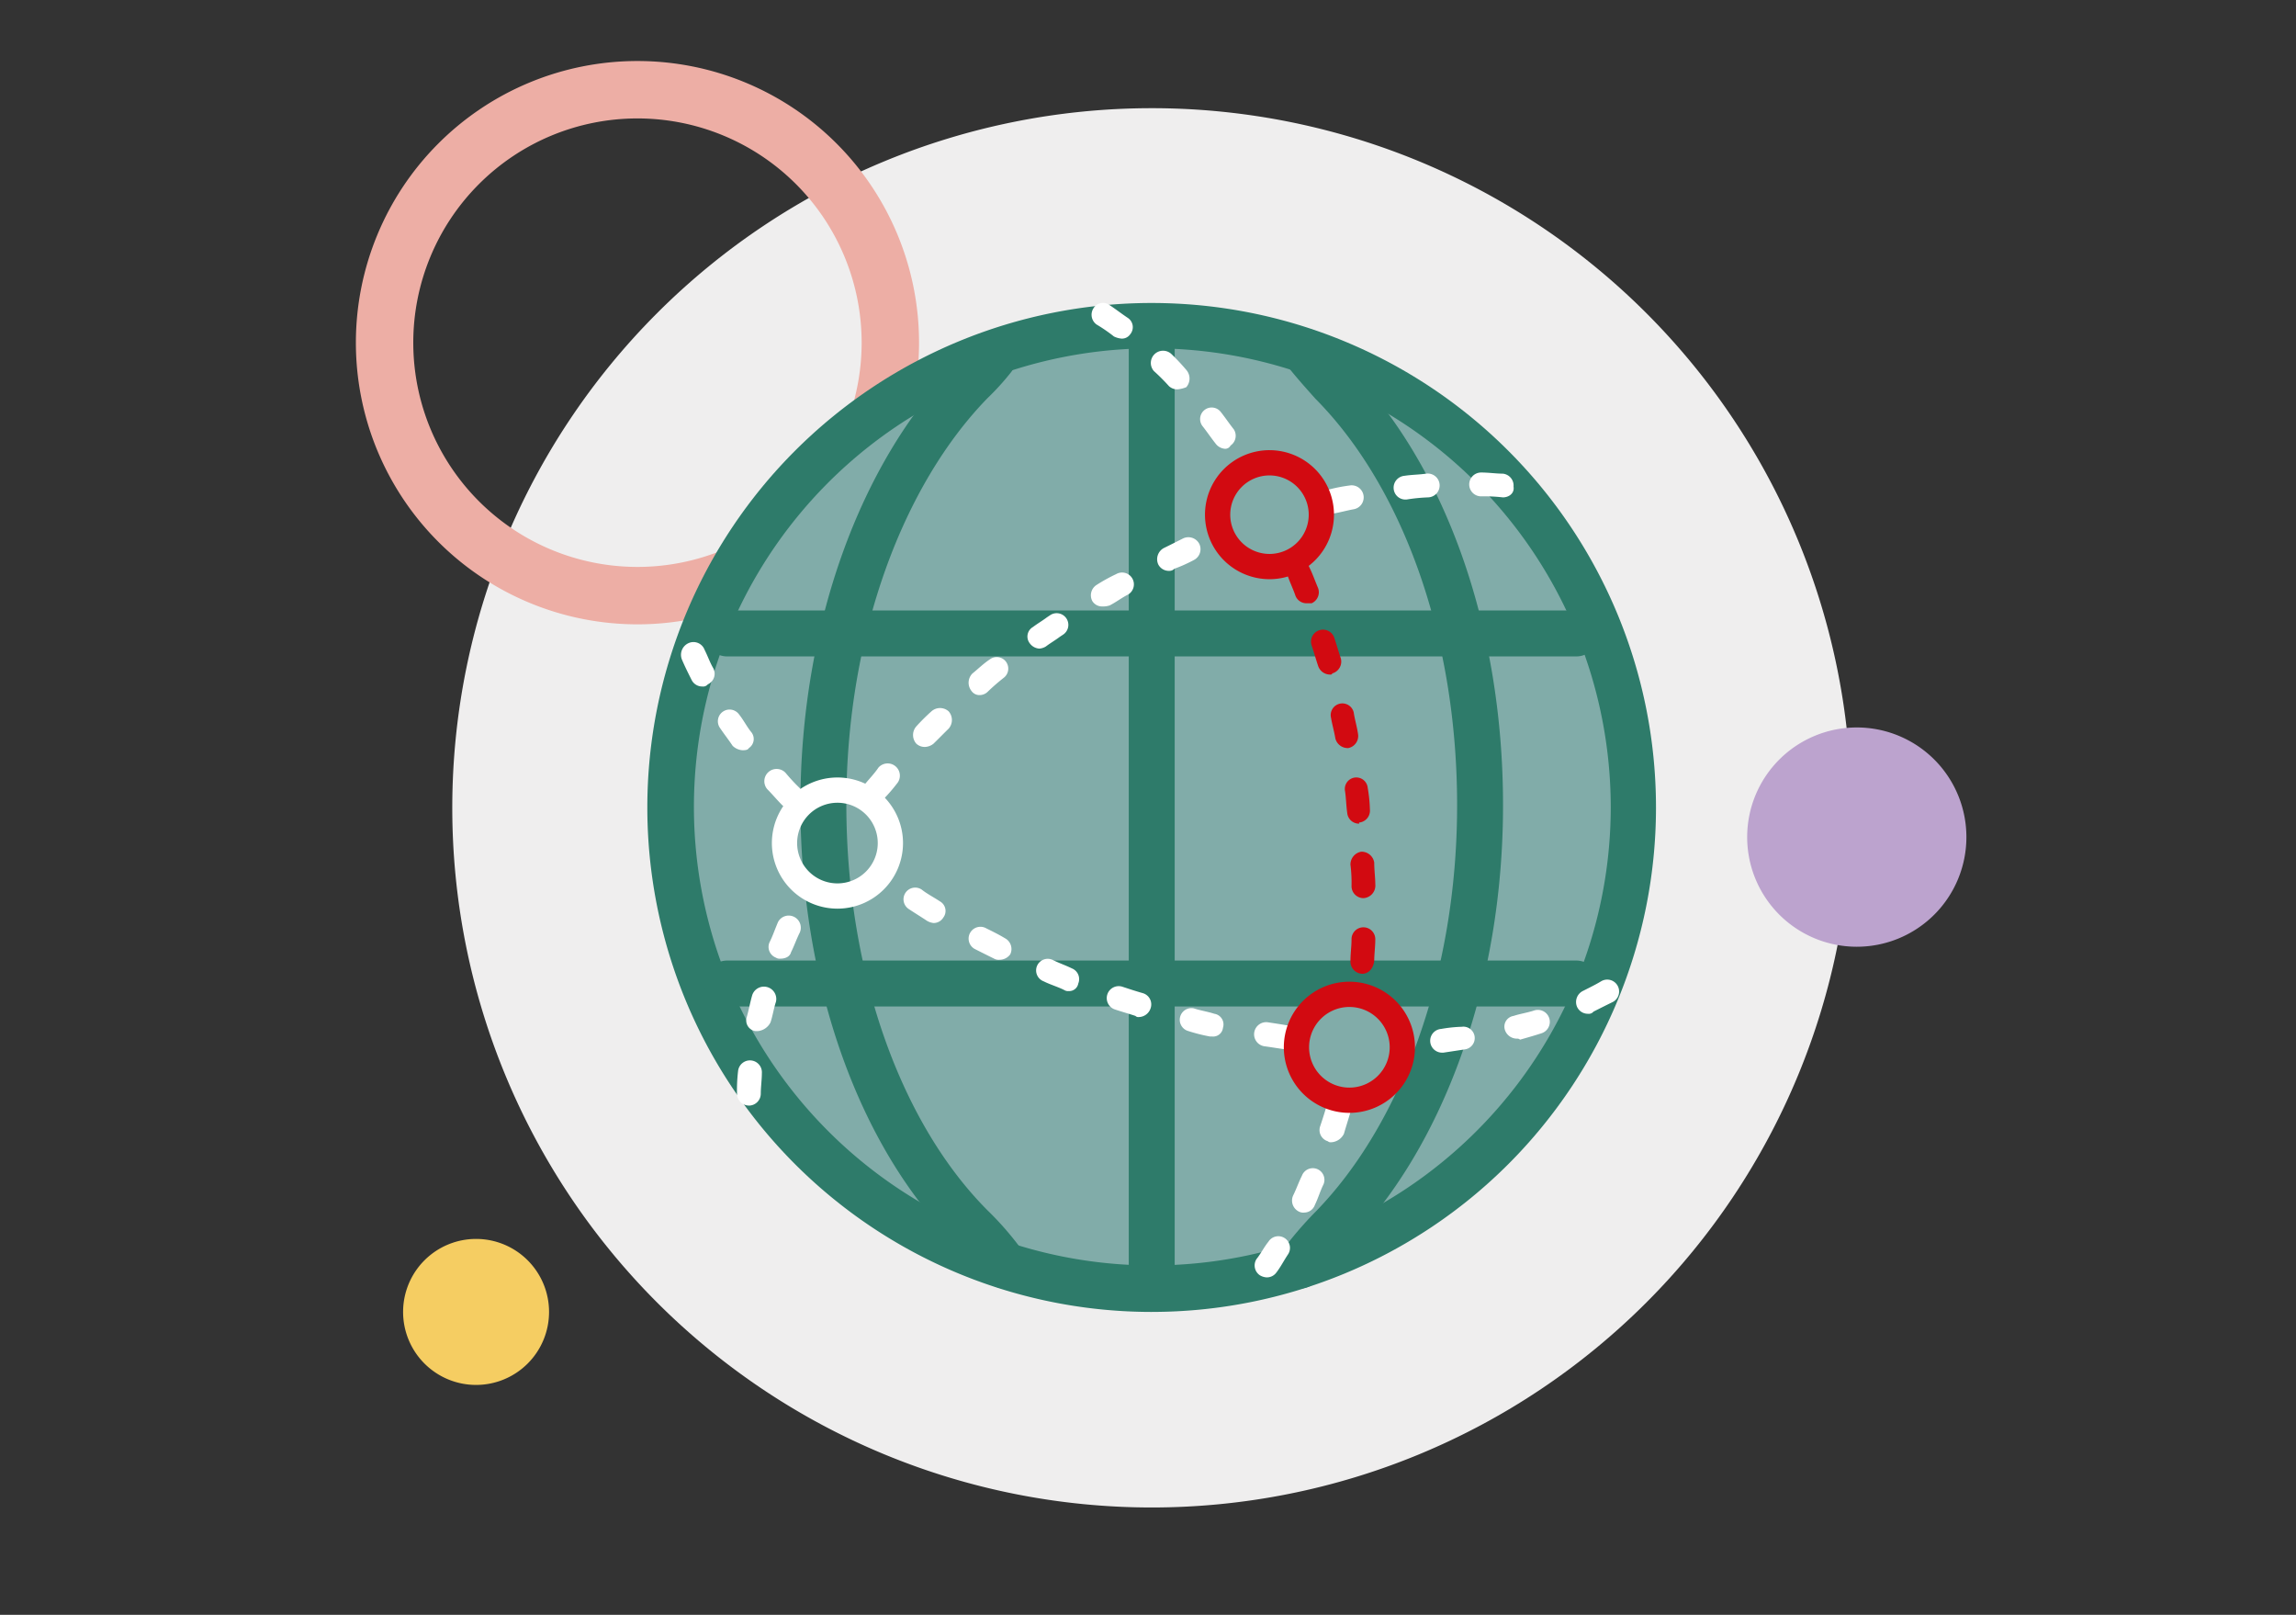 <?xml version="1.0" encoding="UTF-8"?>
<svg preserveAspectRatio="xMidYMid slice" xmlns="http://www.w3.org/2000/svg" xmlns:xlink="http://www.w3.org/1999/xlink" width="640px" height="450px" viewBox="0 0 200 200">
  <rect x="0" y="0" width="200" height="200" fill="#333333" stroke="none"/>
  <defs>
    <clipPath id="clip-path">
      <rect id="Rectangle_36" data-name="Rectangle 36" width="140.289" height="125.964" transform="translate(0 0)" fill="none"></rect>
    </clipPath>
    <clipPath id="clip-_26._Zo_eenvoudig_mogelijk_van_A_naar_B">
      <rect width="200" height="200"></rect>
    </clipPath>
  </defs>
  <g id="_26._Zo_eenvoudig_mogelijk_van_A_naar_B" data-name="26. Zo eenvoudig mogelijk van A naar B" clip-path="url(#clip-_26._Zo_eenvoudig_mogelijk_van_A_naar_B)">
    <g id="Group_59" data-name="Group 59" transform="translate(31 35)">
      <g id="Group_58" data-name="Group 58" clip-path="url(#clip-path)">
        <path id="Path_1273" data-name="Path 1273" d="M130.253,65.036A60.928,60.928,0,1,1,69.325,4.108a60.927,60.927,0,0,1,60.928,60.928" fill="#efeeee"></path>
        <path id="Path_1274" data-name="Path 1274" d="M16.827,108.935a6.357,6.357,0,1,1-6.357-6.357,6.357,6.357,0,0,1,6.357,6.357" fill="#f5cd62"></path>
        <path id="Path_1275" data-name="Path 1275" d="M24.529,46.557A22.028,22.028,0,1,0,2.5,24.529,22.028,22.028,0,0,0,24.529,46.557Z" fill="none" stroke="#edaea5" stroke-miterlimit="10" stroke-width="5"></path>
        <path id="Path_1276" data-name="Path 1276" d="M140.289,67.584a9.548,9.548,0,1,1-9.547-9.547,9.547,9.547,0,0,1,9.547,9.547" fill="#bca3ce"></path>
        <path id="Path_1277" data-name="Path 1277" d="M69.325,108.935A43.931,43.931,0,1,0,25.388,65a43.933,43.933,0,0,0,43.937,43.936" fill="#2e7b6a"></path>
        <path id="Path_1278" data-name="Path 1278" d="M109.31,65A39.932,39.932,0,1,1,85.036,28.219,40.025,40.025,0,0,1,109.31,65" fill="#81aca9"></path>
        <path id="Path_1279" data-name="Path 1279" d="M82.685,25.3c.753.945,1.506,1.791,2.352,2.736,7.809,7.894,12.889,21.348,12.889,36.781,0,15.334-5.174,28.877-12.889,36.78a30.554,30.554,0,0,0-2.823,3.3" fill="none" stroke="#2e7b6a" stroke-linecap="round" stroke-linejoin="round" stroke-width="4"></path>
        <path id="Path_1280" data-name="Path 1280" d="M56.529,104.895a24.67,24.67,0,0,0-2.916-3.386c-7.81-7.815-12.89-21.357-12.89-36.79,0-15.334,5.174-28.877,12.89-36.781a20.141,20.141,0,0,0,1.881-2.067" fill="none" stroke="#2e7b6a" stroke-linecap="round" stroke-linejoin="round" stroke-width="4"></path>
        <line id="Line_7" data-name="Line 7" y2="82.97" transform="translate(69.325 23.514)" fill="none" stroke="#2e7b6a" stroke-linecap="round" stroke-linejoin="round" stroke-width="4"></line>
        <line id="Line_8" data-name="Line 8" x1="73.949" transform="translate(32.35 49.852)" fill="none" stroke="#2e7b6a" stroke-linecap="round" stroke-linejoin="round" stroke-width="4"></line>
        <line id="Line_9" data-name="Line 9" x1="73.949" transform="translate(32.35 80.334)" fill="none" stroke="#2e7b6a" stroke-linecap="round" stroke-linejoin="round" stroke-width="4"></line>
        <path id="Path_1281" data-name="Path 1281" d="M79.3,105.924a1.285,1.285,0,0,1-.565-.187,1.035,1.035,0,0,1-.282-1.408c.376-.472.658-1.043,1.035-1.506a1.016,1.016,0,1,1,1.693,1.122c-.376.571-.658,1.132-1.035,1.605a1.009,1.009,0,0,1-.846.374m3.293-5.64a.821.821,0,0,1-.471-.1,1.067,1.067,0,0,1-.47-1.408c.282-.571.47-1.132.752-1.693a1.013,1.013,0,1,1,1.882.748c-.282.561-.471,1.221-.753,1.792a.99.99,0,0,1-.94.659m2.352-6.122a.357.357,0,0,1-.282-.089A1.017,1.017,0,0,1,84,92.755c.188-.561.376-1.132.564-1.792a1.074,1.074,0,0,1,2.07.571c-.188.66-.376,1.221-.564,1.88a1.317,1.317,0,0,1-1.129.748" fill="#fff"></path>
        <path id="Path_1282" data-name="Path 1282" d="M87.671,79.487h0a1.061,1.061,0,0,1-1.035-1.122c0-.66.093-1.23.093-1.89a1.035,1.035,0,0,1,2.07,0c0,.66-.093,1.319-.093,1.89-.094.748-.565,1.122-1.035,1.122m.093-6.585a1.045,1.045,0,0,1-1.035-1.033,12.74,12.74,0,0,0-.093-1.88,1.127,1.127,0,0,1,.941-1.132,1.116,1.116,0,0,1,1.129.945c0,.66.093,1.319.093,1.88a1.1,1.1,0,0,1-1.035,1.22m-.376-6.486a1.031,1.031,0,0,1-1.035-.944c-.093-.66-.093-1.221-.188-1.88a1,1,0,1,1,1.976-.286,12.755,12.755,0,0,1,.189,1.88,1.04,1.04,0,0,1-.942,1.132Zm-1.035-6.584a1.109,1.109,0,0,1-1.034-.847c-.094-.57-.283-1.23-.376-1.791a1.015,1.015,0,0,1,1.975-.472c.1.659.282,1.22.377,1.88a1.07,1.07,0,0,1-.848,1.23Zm-1.5-6.4a1.1,1.1,0,0,1-1.035-.758c-.188-.561-.376-1.221-.564-1.782a1.041,1.041,0,1,1,1.976-.659c.187.561.376,1.22.564,1.781a1.068,1.068,0,0,1-.753,1.319c0,.1-.093.1-.188.1m-2.07-6.211a1.025,1.025,0,0,1-.94-.659c-.189-.561-.471-1.132-.659-1.693a1.014,1.014,0,0,1,1.881-.758c.283.571.471,1.132.753,1.791a1.052,1.052,0,0,1-.564,1.319Z" fill="#d20a11"></path>
        <path id="Path_1283" data-name="Path 1283" d="M75.722,33.77a1.115,1.115,0,0,1-.847-.472c-.376-.473-.753-1.034-1.129-1.506a1.006,1.006,0,0,1,1.6-1.221c.376.473.752,1.034,1.128,1.506a1.03,1.03,0,0,1-.282,1.408.522.522,0,0,1-.47.285m-4.139-5.177a1.067,1.067,0,0,1-.753-.275A17.41,17.41,0,0,0,69.513,27a1.065,1.065,0,0,1,1.5-1.506A18.042,18.042,0,0,1,72.335,26.9a1.145,1.145,0,0,1,0,1.506,2.716,2.716,0,0,1-.752.187M66.69,24.174a1.842,1.842,0,0,1-.659-.187,13.523,13.523,0,0,0-1.5-1.033,1.045,1.045,0,0,1-.282-1.418.965.965,0,0,1,1.411-.275c.564.374,1.035.748,1.6,1.122a.968.968,0,0,1,.189,1.417.87.87,0,0,1-.753.374" fill="#fff"></path>
        <path id="Path_1284" data-name="Path 1284" d="M37.9,65.1a1.075,1.075,0,0,1-.752-.286c-.471-.472-.847-.935-1.318-1.407a1.069,1.069,0,0,1,1.6-1.417,15.989,15.989,0,0,0,1.223,1.318,1.145,1.145,0,0,1,0,1.506,1.077,1.077,0,0,1-.753.286m-4.233-5.079a1.367,1.367,0,0,1-.848-.384c-.376-.561-.752-1.033-1.128-1.594a1.019,1.019,0,0,1,1.694-1.132c.376.472.658,1.033,1.035,1.506a.95.95,0,0,1-.189,1.417c-.095.187-.377.187-.564.187m-3.482-5.551a1.025,1.025,0,0,1-.94-.571c-.282-.561-.565-1.122-.847-1.781a1.116,1.116,0,0,1,.565-1.418,1.033,1.033,0,0,1,1.41.571c.283.561.471,1.122.753,1.595a1.022,1.022,0,0,1-.47,1.417.521.521,0,0,1-.471.187" fill="#fff"></path>
        <path id="Path_1285" data-name="Path 1285" d="M81.086,86.072h-.094c-.659-.089-1.223-.187-1.883-.276a1.055,1.055,0,0,1,.377-2.077c.658.1,1.223.187,1.788.286a1.118,1.118,0,0,1,.94,1.132,1.278,1.278,0,0,1-1.128.935M74.594,84.95H74.4a14.749,14.749,0,0,1-1.881-.473,1.017,1.017,0,0,1,.47-1.978c.565.187,1.224.285,1.788.472a.939.939,0,0,1,.753,1.221.858.858,0,0,1-.941.758m-6.4-1.693a.334.334,0,0,1-.282-.1c-.565-.187-1.223-.374-1.787-.561a1.042,1.042,0,0,1,.658-1.978c.564.187,1.129.374,1.787.561a1.02,1.02,0,0,1,.659,1.319,1.1,1.1,0,0,1-1.035.758M62.08,80.993a.587.587,0,0,1-.375-.089c-.565-.285-1.224-.472-1.788-.757a1.013,1.013,0,1,1,.753-1.88c.564.285,1.128.472,1.693.748a1.007,1.007,0,0,1,.564,1.319.8.8,0,0,1-.847.659m-6.021-2.726a.811.811,0,0,1-.47-.1c-.565-.275-1.129-.561-1.694-.846A1.03,1.03,0,1,1,54.93,75.54c.565.276,1.129.561,1.6.847A1.062,1.062,0,0,1,57,77.794a1.149,1.149,0,0,1-.941.473m-5.739-3.2a1.428,1.428,0,0,1-.564-.187c-.565-.374-1.035-.659-1.6-1.033a1.017,1.017,0,1,1,1.129-1.693c.471.374,1.035.659,1.6,1.033a.955.955,0,0,1,.283,1.408.983.983,0,0,1-.847.472" fill="#fff"></path>
        <path id="Path_1286" data-name="Path 1286" d="M94.633,86.357a1.035,1.035,0,0,1-.094-2.067,12.28,12.28,0,0,1,1.787-.187.994.994,0,1,1,.282,1.968c-.658.1-1.222.187-1.881.286Zm6.492-1.221a1.1,1.1,0,0,1-1.035-.758.941.941,0,0,1,.753-1.22c.564-.187,1.222-.285,1.787-.472a1.042,1.042,0,0,1,.659,1.978c-.564.187-1.224.374-1.882.561a.358.358,0,0,0-.282-.089m6.209-2.165a1.034,1.034,0,0,1-.94-.561,1.075,1.075,0,0,1,.47-1.417c.565-.286,1.129-.561,1.6-.847a1.035,1.035,0,1,1,1.035,1.792c-.566.275-1.13.561-1.694.846a.521.521,0,0,1-.471.187" fill="#fff"></path>
        <path id="Path_1287" data-name="Path 1287" d="M84.943,39.321a1.022,1.022,0,0,1-1.035-.758,1,1,0,0,1,.753-1.22,14.029,14.029,0,0,1,1.881-.374,1.05,1.05,0,1,1,.376,2.066c-.564.1-1.222.286-1.787.374,0-.187-.094-.088-.188-.088m6.492-1.132a1.023,1.023,0,0,1-1.035-.935,1.038,1.038,0,0,1,.94-1.132c.659-.1,1.317-.1,1.882-.187A1.038,1.038,0,1,1,93.41,38a15.035,15.035,0,0,0-1.881.187ZM99.9,38a14,14,0,0,0-1.881-.089,1.038,1.038,0,0,1,0-2.076c.658,0,1.317.1,1.881.1a1.039,1.039,0,0,1,.941,1.132c.094.561-.377.935-.941.935" fill="#fff"></path>
        <path id="Path_1288" data-name="Path 1288" d="M45.145,64.626a1.68,1.68,0,0,1-.659-.187,1.04,1.04,0,0,1-.188-1.408c.377-.472.847-.944,1.223-1.5a1.065,1.065,0,1,1,1.6,1.407A14.824,14.824,0,0,1,45.9,64.34c-.094.2-.469.286-.752.286m4.421-4.892a1.07,1.07,0,0,1-.751-.285,1.142,1.142,0,0,1,0-1.506,17.811,17.811,0,0,1,1.317-1.309,1.124,1.124,0,0,1,1.5,0,1.142,1.142,0,0,1,0,1.506c-.469.462-.846.846-1.317,1.309a1.259,1.259,0,0,1-.753.285m4.8-4.517a.846.846,0,0,1-.752-.374,1.143,1.143,0,0,1,.093-1.506c.471-.374.942-.847,1.506-1.221a1,1,0,1,1,1.223,1.595,17.8,17.8,0,0,0-1.412,1.23,1.007,1.007,0,0,1-.658.276m5.175-4.046a1.117,1.117,0,0,1-.847-.472.956.956,0,0,1,.282-1.407c.377-.286.847-.561,1.223-.847l.282-.187a1.017,1.017,0,0,1,1.129,1.693l-.282.187c-.376.285-.847.561-1.223.846a1.268,1.268,0,0,1-.564.187M65,47.5a1,1,0,0,1-.846-.462,1.07,1.07,0,0,1,.376-1.418,14.556,14.556,0,0,1,1.694-.935,1.03,1.03,0,1,1,1.034,1.782c-.564.285-1.034.659-1.6.945A1.954,1.954,0,0,1,65,47.5m5.834-3.1a1.035,1.035,0,0,1-.941-.561,1.106,1.106,0,0,1,.47-1.417c.565-.276,1.129-.561,1.693-.847a1.074,1.074,0,0,1,1.412.473,1.063,1.063,0,0,1-.47,1.407,12.765,12.765,0,0,1-1.693.758.612.612,0,0,1-.471.187" fill="#fff"></path>
        <path id="Path_1289" data-name="Path 1289" d="M34.232,90.963A1.039,1.039,0,0,1,33.2,89.93a13.952,13.952,0,0,1,.094-1.979,1.04,1.04,0,0,1,2.07.2c0,.561-.094,1.221-.094,1.782a1.039,1.039,0,0,1-1.035,1.033m.753-6.486H34.8a.94.94,0,0,1-.752-1.22c.188-.66.282-1.231.47-1.89a1.074,1.074,0,0,1,2.07.571c-.188.561-.282,1.22-.471,1.781a1.382,1.382,0,0,1-1.128.758m1.975-6.309a.59.59,0,0,1-.376-.089,1,1,0,0,1-.564-1.318c.282-.561.47-1.132.753-1.792a1.053,1.053,0,0,1,1.881.945c-.282.561-.471,1.132-.753,1.693-.094.374-.47.561-.941.561" fill="#fff"></path>
        <path id="Path_1290" data-name="Path 1290" d="M41.946,72.716a4.611,4.611,0,1,0-4.609-4.606A4.611,4.611,0,0,0,41.946,72.716Z" fill="none" stroke="#fff" stroke-linecap="round" stroke-linejoin="round" stroke-width="2.2"></path>
        <path id="Path_1291" data-name="Path 1291" d="M79.58,44.026a4.518,4.518,0,1,0-4.516-4.518A4.521,4.521,0,0,0,79.58,44.026Z" fill="none" stroke="#d20a11" stroke-linecap="round" stroke-linejoin="round" stroke-width="2.2"></path>
        <path id="Path_1292" data-name="Path 1292" d="M86.542,90.5a4.611,4.611,0,1,0-4.61-4.616A4.612,4.612,0,0,0,86.542,90.5Z" fill="none" stroke="#d20a11" stroke-linecap="round" stroke-linejoin="round" stroke-width="2.2"></path>
      </g>
    </g>
  </g>
</svg>
